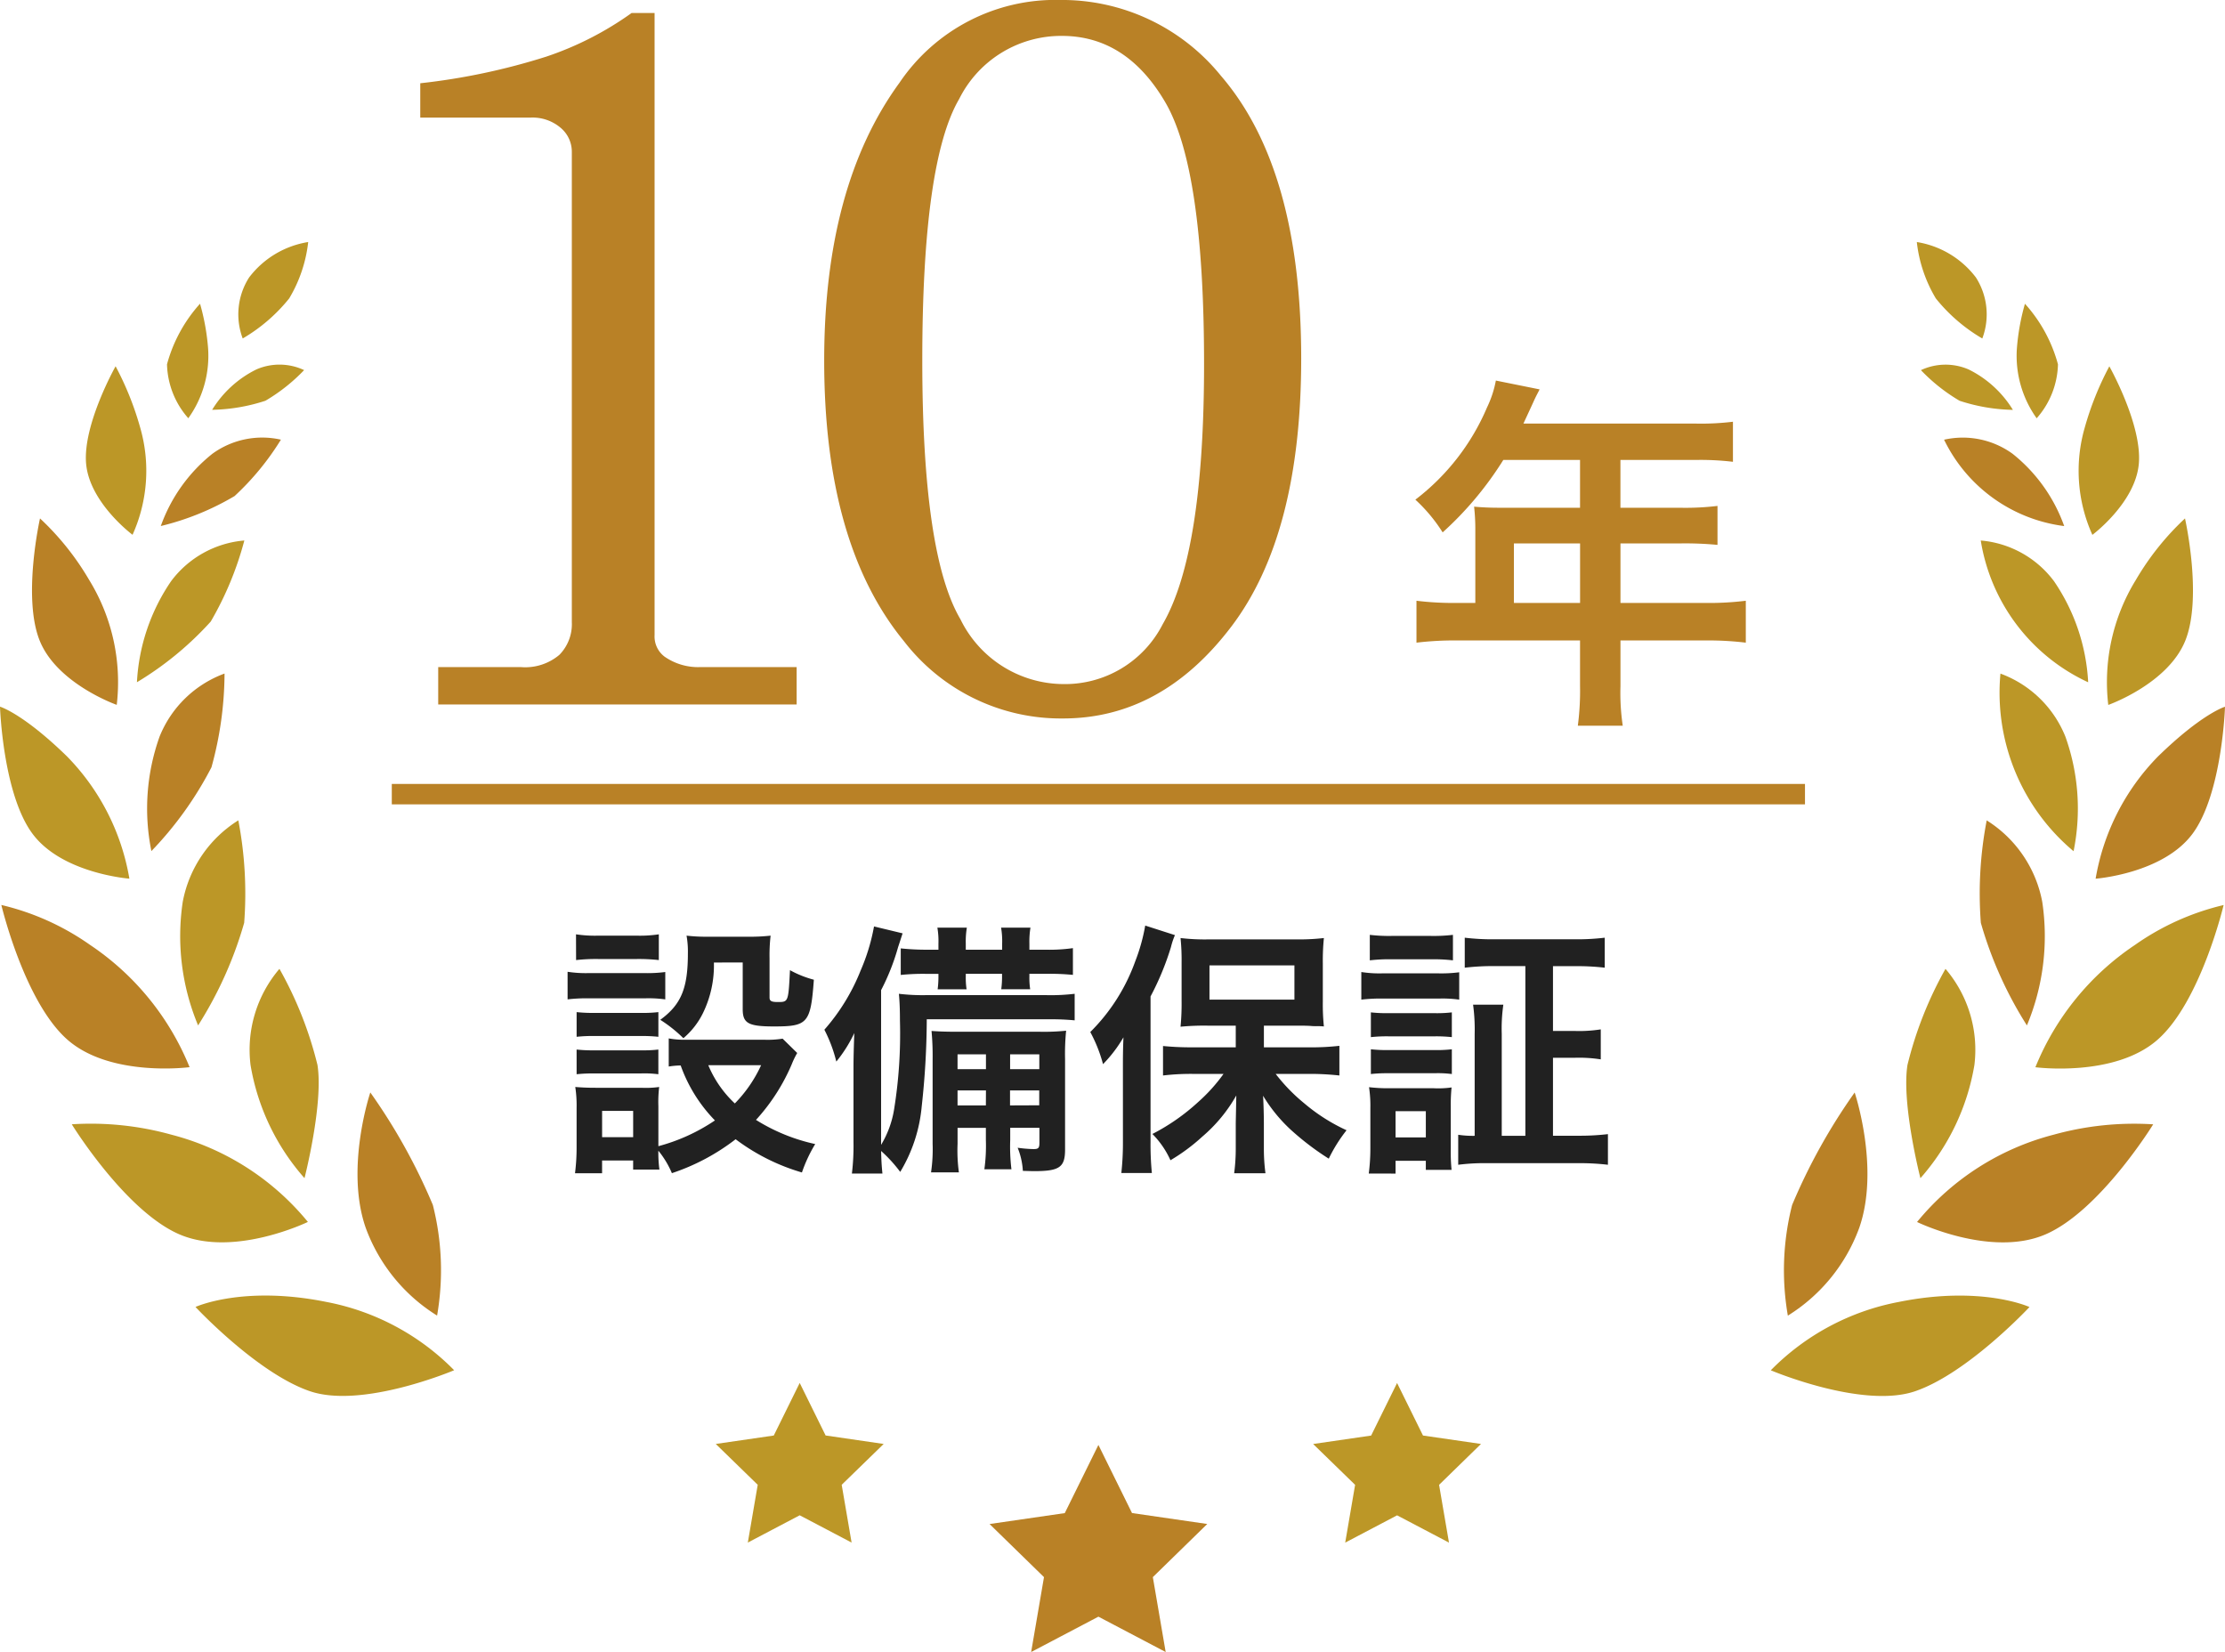 <svg xmlns="http://www.w3.org/2000/svg" width="108.962" height="80.893" viewBox="0 0 108.962 80.893">
  <g id="Group_3242" data-name="Group 3242" transform="translate(-46 -12587.843)">
    <g id="Group_2855" data-name="Group 2855" transform="translate(46 12571.34)">
      <g id="Group_2854" data-name="Group 2854" transform="translate(0 28.354)">
        <path id="Path_111057" data-name="Path 111057" d="M1236.453,876.478a8.488,8.488,0,0,0,3.5-4.311c1.012-2.925-.229-6.614-.229-6.614a28.692,28.692,0,0,0-3.063,5.508,12.965,12.965,0,0,0-.209,5.417" transform="translate(-1148.898 -823.907)" fill="#b98126"/>
        <path id="Path_111058" data-name="Path 111058" d="M1226.676,1019.089a11.876,11.876,0,0,1,6.258-3.344c4.08-.826,6.409.247,6.409.247s-3.016,3.238-5.595,4.122-7.073-1.024-7.073-1.024" transform="translate(-1139.956 -963.842)" fill="#bc9727"/>
        <path id="Path_111059" data-name="Path 111059" d="M1327.367,784.562a11.135,11.135,0,0,0,2.643-5.542,6.105,6.105,0,0,0-1.416-4.707,18.575,18.575,0,0,0-1.862,4.706c-.3,1.905.634,5.544.634,5.544" transform="translate(-1233.32 -738.722)" fill="#bc9727"/>
        <path id="Path_111060" data-name="Path 111060" d="M1334.626,893.305a12.768,12.768,0,0,1,6.694-4.274,14.725,14.725,0,0,1,4.869-.506s-2.628,4.269-5.3,5.4-6.268-.619-6.268-.619" transform="translate(-1240.743 -845.321)" fill="#b98126"/>
        <path id="Path_111061" data-name="Path 111061" d="M1382.688,674.792a11.339,11.339,0,0,0,.752-6.049,6.016,6.016,0,0,0-2.721-3.992,18.939,18.939,0,0,0-.287,5.016,19.21,19.21,0,0,0,2.257,5.025" transform="translate(-1283.427 -636.43)" fill="#b98126"/>
        <path id="Path_111062" data-name="Path 111062" d="M1421.9,735.164a13.153,13.153,0,0,1,4.877-5.992,12.524,12.524,0,0,1,4.343-1.954s-1.124,4.746-3.241,6.6-5.978,1.342-5.978,1.342" transform="translate(-1322.225 -694.752)" fill="#bc9727"/>
        <path id="Path_111063" data-name="Path 111063" d="M1399.672,565.132a10.463,10.463,0,0,0-.4-5.611,5.451,5.451,0,0,0-3.181-3.087,10.118,10.118,0,0,0,3.585,8.7" transform="translate(-1298.126 -535.301)" fill="#bc9727"/>
        <path id="Path_111064" data-name="Path 111064" d="M1466.376,589.306a11.226,11.226,0,0,1,3.05-5.981c2.169-2.115,3.286-2.439,3.286-2.439s-.136,4.252-1.586,6.214-4.75,2.206-4.75,2.206" transform="translate(-1363.75 -558.13)" fill="#b98126"/>
        <path id="Path_111065" data-name="Path 111065" d="M1386.8,465.157a9.651,9.651,0,0,0-1.672-4.948,5,5,0,0,0-3.588-1.994,9.259,9.259,0,0,0,5.26,6.942" transform="translate(-1284.539 -443.599)" fill="#bc9727"/>
        <path id="Path_111066" data-name="Path 111066" d="M1474.79,451.035a9.555,9.555,0,0,1,1.358-6.129,13.251,13.251,0,0,1,2.4-3s.867,3.858.017,5.979-3.77,3.152-3.77,3.152" transform="translate(-1371.545 -428.371)" fill="#bc9727"/>
        <path id="Path_111067" data-name="Path 111067" d="M1360.429,386.584a7.926,7.926,0,0,0-2.525-3.537,4.154,4.154,0,0,0-3.357-.691,7.6,7.6,0,0,0,5.882,4.229" transform="translate(-1259.342 -372.676)" fill="#b98126"/>
        <path id="Path_111068" data-name="Path 111068" d="M1454.337,337.929a7.632,7.632,0,0,1-.375-5.247,14.924,14.924,0,0,1,1.206-3.005s1.618,2.868,1.443,4.78-2.273,3.472-2.273,3.472" transform="translate(-1351.87 -323.59)" fill="#bc9727"/>
        <path id="Path_111069" data-name="Path 111069" d="M1341.947,330.737a5.278,5.278,0,0,0-2.169-1.981,2.841,2.841,0,0,0-2.336.034,8.753,8.753,0,0,0,1.894,1.5,8.86,8.86,0,0,0,2.612.445" transform="translate(-1243.371 -322.516)" fill="#bc9727"/>
        <path id="Path_111070" data-name="Path 111070" d="M1409,289.118a5.256,5.256,0,0,1-.968-3.433,11.021,11.021,0,0,1,.394-2.175,7.248,7.248,0,0,1,1.617,2.966,4.137,4.137,0,0,1-1.043,2.642" transform="translate(-1309.261 -280.487)" fill="#bc9727"/>
        <path id="Path_111071" data-name="Path 111071" d="M1337.632,242.7a3.354,3.354,0,0,0-.313-2.987,4.528,4.528,0,0,0-2.894-1.735,6.842,6.842,0,0,0,.931,2.761,8.263,8.263,0,0,0,2.276,1.962" transform="translate(-1240.555 -237.977)" fill="#bc9727"/>
        <path id="Path_111072" data-name="Path 111072" d="M267.737,876.451a8.488,8.488,0,0,1-3.5-4.311c-1.012-2.925.23-6.615.23-6.615a28.689,28.689,0,0,1,3.062,5.509,12.963,12.963,0,0,1,.208,5.417" transform="translate(-246.332 -823.882)" fill="#b98126"/>
        <path id="Path_111073" data-name="Path 111073" d="M156.93,1019.06a11.877,11.877,0,0,0-6.258-3.345c-4.08-.826-6.409.246-6.409.246s3.016,3.238,5.594,4.122,7.073-1.024,7.073-1.024" transform="translate(-134.689 -963.814)" fill="#bc9727"/>
        <path id="Path_111074" data-name="Path 111074" d="M187.072,784.534a11.135,11.135,0,0,1-2.643-5.542,6.106,6.106,0,0,1,1.416-4.707,18.576,18.576,0,0,1,1.862,4.706c.3,1.905-.635,5.544-.635,5.544" transform="translate(-172.16 -738.695)" fill="#bc9727"/>
        <path id="Path_111075" data-name="Path 111075" d="M64.531,893.269a12.769,12.769,0,0,0-6.693-4.274,14.727,14.727,0,0,0-4.869-.506s2.628,4.27,5.295,5.4,6.268-.619,6.268-.619" transform="translate(-49.454 -845.287)" fill="#bc9727"/>
        <path id="Path_111076" data-name="Path 111076" d="M133.295,674.761a11.338,11.338,0,0,1-.752-6.049,6.016,6.016,0,0,1,2.722-3.992,18.947,18.947,0,0,1,.287,5.017,19.208,19.208,0,0,1-2.257,5.025" transform="translate(-123.594 -636.401)" fill="#bc9727"/>
        <path id="Path_111077" data-name="Path 111077" d="M10.234,735.124a13.154,13.154,0,0,0-4.877-5.992,12.52,12.52,0,0,0-4.343-1.954s1.124,4.746,3.241,6.6,5.978,1.342,5.978,1.342" transform="translate(-0.948 -694.715)" fill="#b98126"/>
        <path id="Path_111078" data-name="Path 111078" d="M108.748,565.1a10.464,10.464,0,0,1,.4-5.611,5.451,5.451,0,0,1,3.181-3.086,17.427,17.427,0,0,1-.64,4.589,17.405,17.405,0,0,1-2.946,4.108" transform="translate(-101.333 -535.272)" fill="#b98126"/>
        <path id="Path_111079" data-name="Path 111079" d="M6.336,589.267a11.226,11.226,0,0,0-3.05-5.981C1.117,581.171,0,580.847,0,580.847s.136,4.252,1.586,6.214,4.75,2.207,4.75,2.207" transform="translate(0 -558.094)" fill="#bc9727"/>
        <path id="Path_111080" data-name="Path 111080" d="M101.057,465.127a9.65,9.65,0,0,1,1.672-4.947,5,5,0,0,1,3.588-1.994,16.025,16.025,0,0,1-1.646,3.97,15.891,15.891,0,0,1-3.614,2.971" transform="translate(-94.351 -443.571)" fill="#bc9727"/>
        <path id="Path_111081" data-name="Path 111081" d="M27.854,451a9.554,9.554,0,0,0-1.358-6.129,13.248,13.248,0,0,0-2.4-3s-.868,3.857-.017,5.979S27.854,451,27.854,451" transform="translate(-22.137 -428.336)" fill="#b98126"/>
        <path id="Path_111082" data-name="Path 111082" d="M118.685,386.554a7.925,7.925,0,0,1,2.525-3.537,4.153,4.153,0,0,1,3.357-.691,13.133,13.133,0,0,1-2.27,2.762,13.087,13.087,0,0,1-3.612,1.467" transform="translate(-110.81 -372.648)" fill="#b98126"/>
        <path id="Path_111083" data-name="Path 111083" d="M65.7,337.895a7.631,7.631,0,0,0,.375-5.247,14.937,14.937,0,0,0-1.205-3.005s-1.618,2.868-1.443,4.78,2.273,3.472,2.273,3.472" transform="translate(-59.209 -323.559)" fill="#bc9727"/>
        <path id="Path_111084" data-name="Path 111084" d="M156.538,330.707a5.278,5.278,0,0,1,2.17-1.981,2.841,2.841,0,0,1,2.336.034,8.749,8.749,0,0,1-1.894,1.5,8.861,8.861,0,0,1-2.612.444" transform="translate(-146.151 -322.488)" fill="#bc9727"/>
        <path id="Path_111085" data-name="Path 111085" d="M124.123,289.085a5.254,5.254,0,0,0,.968-3.433,11,11,0,0,0-.394-2.175,7.249,7.249,0,0,0-1.617,2.966,4.137,4.137,0,0,0,1.043,2.642" transform="translate(-114.901 -280.456)" fill="#bc9727"/>
        <path id="Path_111086" data-name="Path 111086" d="M176.079,242.675a3.354,3.354,0,0,1,.313-2.987,4.528,4.528,0,0,1,2.894-1.735,6.845,6.845,0,0,1-.931,2.761,8.261,8.261,0,0,1-2.276,1.961" transform="translate(-164.193 -237.952)" fill="#bc9727"/>
        <line id="Line_891" data-name="Line 891" x2="69.206" transform="translate(19.187 27.036)" fill="none" stroke="#b98126" stroke-miterlimit="10" stroke-width="1"/>
        <path id="Path_111099" data-name="Path 111099" d="M719.552,1125.758l-3.667-.533-.016,0-1.647-3.338-1.647,3.338-3.683.535h0l2.665,2.6-.629,3.668,3.294-1.732,3.294,1.732-.629-3.668Z" transform="translate(-660.431 -1062.984)" fill="#b98126"/>
        <path id="Path_111100" data-name="Path 111100" d="M931.28,1083.864l-2.828-.411-.012,0-1.27-2.574-1.27,2.574-2.841.413h0l2.056,2-.485,2.829,2.541-1.336,2.541,1.336-.485-2.829Z" transform="translate(-858.753 -1025.009)" fill="#bc9727"/>
        <path id="Path_111101" data-name="Path 111101" d="M533.083,1083.442l-.012,0-1.27-2.574-1.27,2.574-2.841.413,2.055,2-.485,2.829,2.541-1.336,2.541,1.336-.485-2.829,2.056-2Z" transform="translate(-492.638 -1025)" fill="#bc9727"/>
        <path id="Path_111547" data-name="Path 111547" d="M-14.846-5.525a4.577,4.577,0,0,1-.91.052h-3.835a4,4,0,0,1-.832-.065V-4.16a3.76,3.76,0,0,1,.585-.052,7.422,7.422,0,0,0,1.677,2.691A9.123,9.123,0,0,1-20.93-.26V-2.21a6.171,6.171,0,0,1,.039-.949,4.615,4.615,0,0,1-.871.039H-24c-.4,0-.676-.013-1-.039a6.016,6.016,0,0,1,.065,1.027V-.221a9.922,9.922,0,0,1-.078,1.287h1.326V.442h1.521V.884h1.287a6.213,6.213,0,0,1-.052-.923,4.528,4.528,0,0,1,.663,1.1A10.513,10.513,0,0,0-17.147-.6,10.072,10.072,0,0,0-13.9,1.027a7.066,7.066,0,0,1,.65-1.391,9.1,9.1,0,0,1-2.9-1.183A9.591,9.591,0,0,0-14.391-4.29a3.873,3.873,0,0,1,.26-.533Zm-1.053,1.3a6.576,6.576,0,0,1-1.287,1.872,5.406,5.406,0,0,1-1.3-1.872Zm-7.787,2.236h1.521V-.7h-1.521ZM-24.96-9.373a8.634,8.634,0,0,1,1.092-.052H-22a8.9,8.9,0,0,1,1.092.052v-1.261A6.277,6.277,0,0,1-22-10.569h-1.872a6.276,6.276,0,0,1-1.092-.065Zm-.416,1.924A7.857,7.857,0,0,1-24.323-7.5h2.743a5.876,5.876,0,0,1,.988.052V-8.788a6.926,6.926,0,0,1-1.053.052h-2.678A5.8,5.8,0,0,1-25.376-8.8Zm.442,1.833a7.309,7.309,0,0,1,.858-.039h2.314a7.44,7.44,0,0,1,.832.039V-6.825a6.4,6.4,0,0,1-.832.039h-2.314a7.158,7.158,0,0,1-.858-.039Zm0,1.833a7.371,7.371,0,0,1,.845-.039h2.3a5.421,5.421,0,0,1,.858.039V-4.992a6.4,6.4,0,0,1-.832.039h-2.314a7.158,7.158,0,0,1-.858-.039ZM-16.8-9.256v2.288c0,.689.273.845,1.534.845,1.651,0,1.794-.156,1.95-2.288a5.118,5.118,0,0,1-1.17-.468c-.078,1.56-.078,1.56-.6,1.56-.312,0-.4-.052-.4-.221V-9.464a8.341,8.341,0,0,1,.052-1.105,9.128,9.128,0,0,1-1.1.052h-1.989a8.335,8.335,0,0,1-1.027-.052,4.484,4.484,0,0,1,.065.871c0,1.7-.325,2.5-1.352,3.25a6.826,6.826,0,0,1,1.131.9,3.791,3.791,0,0,0,.962-1.235,5.313,5.313,0,0,0,.533-2.47Zm11.908,8.1v.6A8.325,8.325,0,0,1-4.966.871H-3.64A9.1,9.1,0,0,1-3.7-.559v-.6h1.43v.741c0,.247-.052.3-.286.3a6.273,6.273,0,0,1-.78-.065A3.531,3.531,0,0,1-3.081.949c.468.013.468.013.572.013,1.222,0,1.495-.195,1.495-1.053V-4.524A11.407,11.407,0,0,1-.962-5.915a10.446,10.446,0,0,1-1.261.052H-6.175c-.728,0-.988-.013-1.378-.039A13.567,13.567,0,0,1-7.5-4.485V-.377a7.732,7.732,0,0,1-.078,1.4h1.365a7.831,7.831,0,0,1-.065-1.4v-.78Zm0-1.1H-6.279V-2.99h1.391Zm1.183,0V-2.99h1.43v.728ZM-4.888-4.03H-6.279v-.728h1.391Zm1.183,0v-.728h1.43v.728Zm1.9-2.444a12.077,12.077,0,0,1,1.261.052v-1.3a9.757,9.757,0,0,1-1.417.065H-7.787a9.836,9.836,0,0,1-1.365-.065c.039.416.052.819.052,1.313a23.214,23.214,0,0,1-.286,4.342,4.854,4.854,0,0,1-.637,1.742V-7.9a10.924,10.924,0,0,0,.832-2.106c.091-.273.156-.481.221-.676l-1.4-.338a9.665,9.665,0,0,1-.65,2.145,9.922,9.922,0,0,1-1.781,2.912,7.084,7.084,0,0,1,.585,1.56A6.654,6.654,0,0,0-11.336-5.8c-.026.767-.039,1.209-.039,1.7V-.468a11.274,11.274,0,0,1-.078,1.547h1.495C-10,.65-10.01.455-10.023-.026A6.9,6.9,0,0,1-9.087,1,7.5,7.5,0,0,0-8.034-2.21a39.55,39.55,0,0,0,.247-4.264ZM-7.215-9.88h-.546a12.369,12.369,0,0,1-1.3-.065v1.3a10.629,10.629,0,0,1,1.3-.052h.546v.13a4.727,4.727,0,0,1-.039.624h1.417a3.813,3.813,0,0,1-.039-.637V-8.7H-4.1v.117a4.65,4.65,0,0,1-.039.637h1.417a3.637,3.637,0,0,1-.039-.624V-8.7h.819a11.586,11.586,0,0,1,1.313.052V-9.958a8.282,8.282,0,0,1-1.313.078h-.819v-.3a4.228,4.228,0,0,1,.052-.78H-4.147a3.885,3.885,0,0,1,.052.78v.3H-5.876v-.3a4.14,4.14,0,0,1,.052-.78H-7.267a3.885,3.885,0,0,1,.052.78ZM7.345-5.1H5.2c-.585,0-1-.026-1.417-.065v1.443A11.779,11.779,0,0,1,5.2-3.8H6.747A8.246,8.246,0,0,1,5.5-2.418,10.16,10.16,0,0,1,3.263-.858,4.37,4.37,0,0,1,4.147.429,9.275,9.275,0,0,0,5.707-.728,7.488,7.488,0,0,0,7.371-2.743c-.013.806-.026,1.274-.026,1.378V-.143a9.288,9.288,0,0,1-.078,1.209H8.8a9.089,9.089,0,0,1-.078-1.2V-1.339c0-.351-.013-.962-.039-1.391a7.567,7.567,0,0,0,1.56,1.846A13.264,13.264,0,0,0,11.9.351a7.421,7.421,0,0,1,.871-1.391,8.965,8.965,0,0,1-2.08-1.326A8.6,8.6,0,0,1,9.3-3.8h1.742a13.349,13.349,0,0,1,1.378.078V-5.174A12.257,12.257,0,0,1,11-5.1H8.723V-6.162h1.651c.169,0,.377,0,.624.013a2.772,2.772,0,0,0,.286.013,2.849,2.849,0,0,1,.377.013,10.556,10.556,0,0,1-.052-1.222V-9.191a11.156,11.156,0,0,1,.052-1.261,10.649,10.649,0,0,1-1.43.065H6.084a10.168,10.168,0,0,1-1.443-.065,10.55,10.55,0,0,1,.052,1.183v1.9A11.606,11.606,0,0,1,4.641-6.11a12.144,12.144,0,0,1,1.326-.052H7.345ZM6.058-9.113h4.16v1.677H6.058ZM1.82-.468a13.647,13.647,0,0,1-.078,1.521H3.237A14.166,14.166,0,0,1,3.172-.455V-7.592a13.654,13.654,0,0,0,1-2.418,3.58,3.58,0,0,1,.195-.585l-1.456-.468A9.084,9.084,0,0,1,2.418-9.3,9.284,9.284,0,0,1,.221-5.85,7.2,7.2,0,0,1,.845-4.277a6.636,6.636,0,0,0,1-1.313c-.026.7-.026,1-.026,1.43Zm19.708-.3H20.371V-5.759a8.236,8.236,0,0,1,.078-1.43H18.967a8.976,8.976,0,0,1,.078,1.43V-.767a4.734,4.734,0,0,1-.806-.052V.65A10.332,10.332,0,0,1,19.695.572H24.1A11.774,11.774,0,0,1,25.571.65v-1.5a11.922,11.922,0,0,1-1.443.078H22.88V-4.589h1.066a6.831,6.831,0,0,1,1.274.078V-5.98a6.749,6.749,0,0,1-1.274.078H22.88V-9.074h1.053A11.566,11.566,0,0,1,25.415-9v-1.469a11.507,11.507,0,0,1-1.5.078H20.059a11.507,11.507,0,0,1-1.5-.078V-9a11.932,11.932,0,0,1,1.5-.078h1.469ZM13.91-9.36a8.159,8.159,0,0,1,1.079-.052h1.9a8.375,8.375,0,0,1,1.092.052v-1.248a8.125,8.125,0,0,1-1.092.052h-1.9a8.034,8.034,0,0,1-1.079-.052Zm-.416,1.924a7.77,7.77,0,0,1,1.04-.052H17.3a5.876,5.876,0,0,1,.988.052V-8.775a6.949,6.949,0,0,1-1.04.052H14.534a5.726,5.726,0,0,1-1.04-.065ZM13.962-5.6a7.309,7.309,0,0,1,.858-.039h2.275a7.44,7.44,0,0,1,.832.039V-6.812a6.4,6.4,0,0,1-.832.039H14.82a7.158,7.158,0,0,1-.858-.039Zm0,1.807a7.215,7.215,0,0,1,.845-.039h2.262a5.421,5.421,0,0,1,.858.039V-5.005a6.4,6.4,0,0,1-.832.039H14.82a7.158,7.158,0,0,1-.858-.039Zm1.209,4.875V.455h1.482V.9h1.261a8.724,8.724,0,0,1-.039-1.014V-2.2a8.222,8.222,0,0,1,.039-.936,4.615,4.615,0,0,1-.871.039H14.872a8.038,8.038,0,0,1-1-.052,6.109,6.109,0,0,1,.065,1.027V-.195a9.717,9.717,0,0,1-.078,1.274Zm0-3.055h1.482V-.689H15.171Z" transform="translate(53.172 44.534)" fill="#212121"/>
      </g>
      <g id="Group_2856" data-name="Group 2856" transform="translate(15.088 0)">
        <path id="Path_111545" data-name="Path 111545" d="M16.968-33.862V-3.394a1.233,1.233,0,0,0,.488,1.05,2.876,2.876,0,0,0,1.733.513h4.736V0H6.372V-1.831h4.053a2.594,2.594,0,0,0,1.88-.6,2.137,2.137,0,0,0,.61-1.6V-27.051a1.526,1.526,0,0,0-.562-1.2,2.116,2.116,0,0,0-1.44-.488H5.493V-30.42a31.837,31.837,0,0,0,6.177-1.306,15.754,15.754,0,0,0,4.175-2.136Zm19.8-.635a10.015,10.015,0,0,1,7.935,3.711q3.931,4.565,3.931,13.843,0,8.618-3.418,13.123T36.968.684A9.7,9.7,0,0,1,29.18-3.1q-3.906-4.761-3.906-13.745,0-8.545,3.687-13.6A9.214,9.214,0,0,1,36.772-34.5Zm.146,1.758a5.58,5.58,0,0,0-5.029,3.088q-1.807,3.088-1.807,12.805,0,9.5,1.868,12.671A5.642,5.642,0,0,0,36.968-1a5.37,5.37,0,0,0,4.883-2.93q2.026-3.491,2.026-12.744,0-9.57-1.9-12.817T36.919-32.739Z" transform="translate(0 51)" fill="#b98126"/>
        <path id="Path_111546" data-name="Path 111546" d="M-5.2-4.464H-6.12a15.085,15.085,0,0,1-1.962-.108V-2.52A15.479,15.479,0,0,1-6.12-2.628H-.072V-.414A13.119,13.119,0,0,1-.18,1.548h2.2A10.839,10.839,0,0,1,1.908-.378v-2.25H6.084a15.281,15.281,0,0,1,1.962.108V-4.572a14.7,14.7,0,0,1-1.962.108H1.908V-7.38H4.86a16.939,16.939,0,0,1,1.8.072V-9.216a13.213,13.213,0,0,1-1.854.09h-2.9v-2.34H5.58a13.248,13.248,0,0,1,1.836.09v-1.962a12.782,12.782,0,0,1-1.836.09H-2.844c.324-.7.5-1.08.522-1.134.126-.27.162-.324.27-.54l-2.142-.432a5.2,5.2,0,0,1-.432,1.314,11.173,11.173,0,0,1-3.51,4.518A7.879,7.879,0,0,1-6.8-7.92a16.6,16.6,0,0,0,2.97-3.546H-.072v2.34H-4c-.486,0-.882-.018-1.26-.054A9.883,9.883,0,0,1-5.2-8.136Zm1.89,0V-7.38h3.24v2.916Z" transform="translate(62.361 50.492)" fill="#b98126"/>
      </g>
    </g>
  </g>
</svg>
